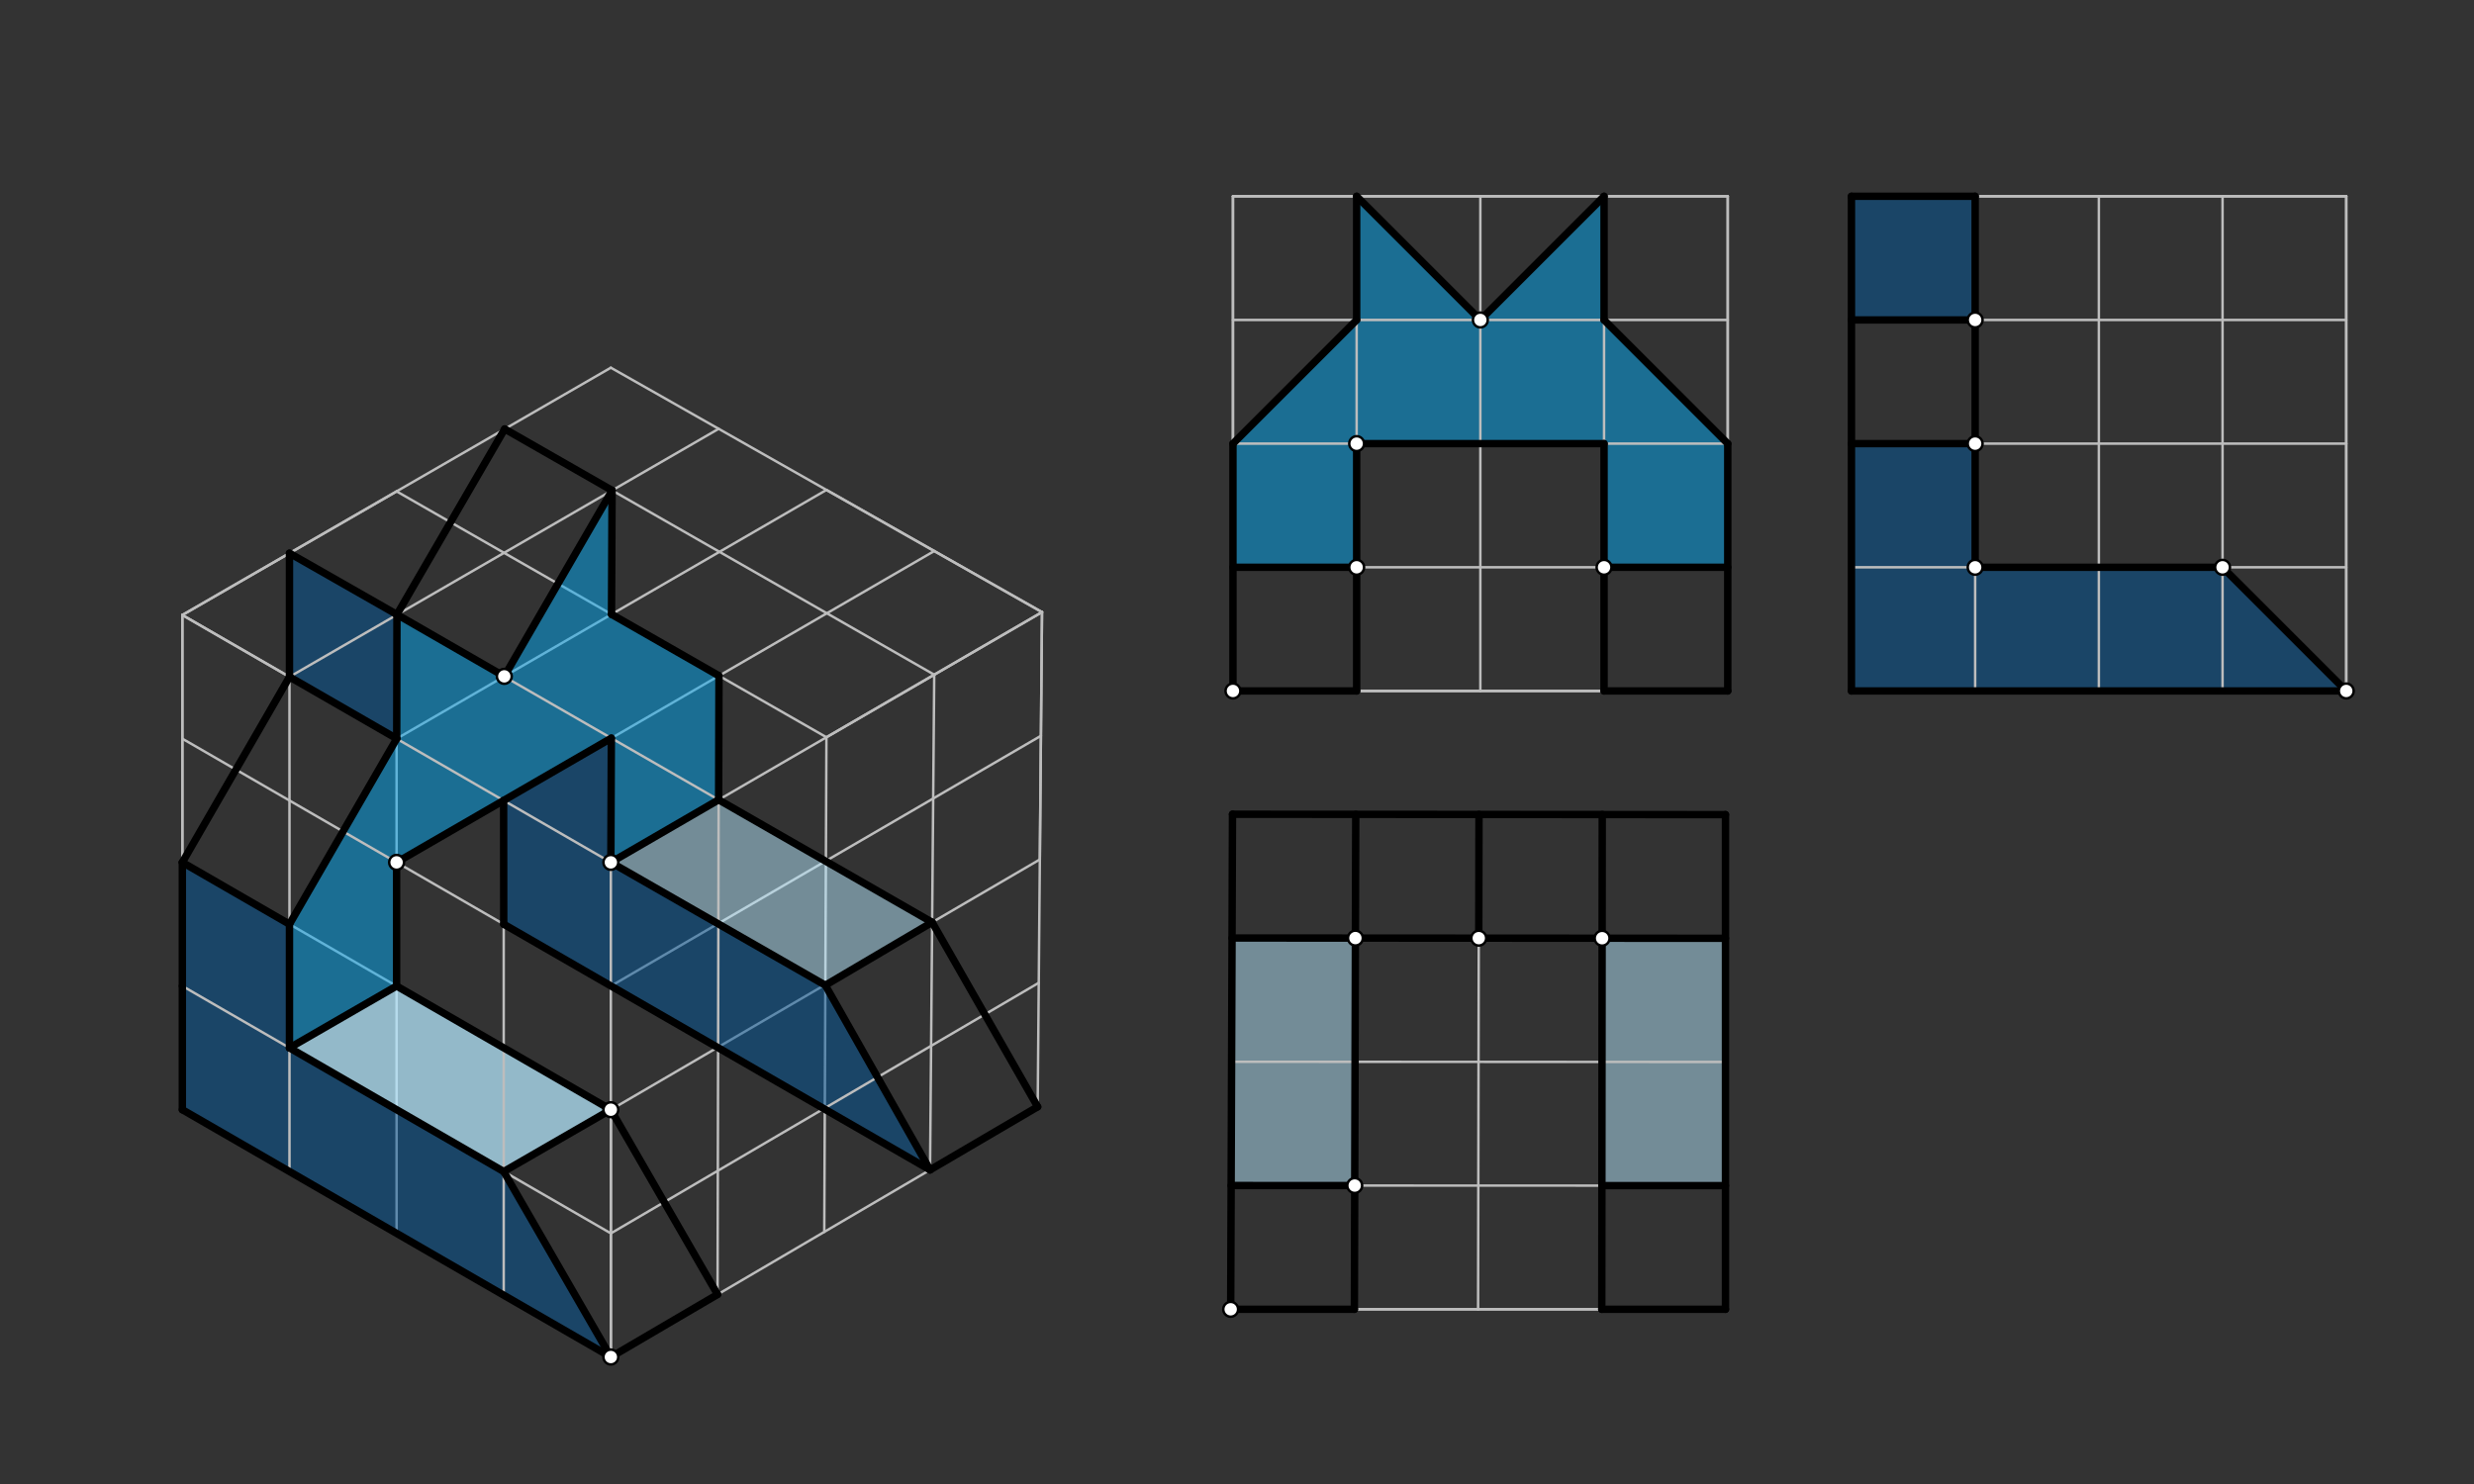 <svg xmlns="http://www.w3.org/2000/svg" class="svg--1it" height="100%" preserveAspectRatio="xMidYMid meet" viewBox="0 0 1000 600" width="100%"><rect x="0" y="0" width="1000" height="600" fill="#333333" stroke="none"/><defs><marker id="marker-arrow" markerHeight="16" markerUnits="userSpaceOnUse" markerWidth="24" orient="auto-start-reverse" refX="24" refY="4" viewBox="0 0 24 8"><path d="M 0 0 L 24 4 L 0 8 z" stroke="inherit"></path></marker></defs><g class="aux-layer--1FB"><g class="element--2qn"><line stroke="#BDBDBD" stroke-dasharray="none" stroke-linecap="round" stroke-width="1" x1="73.704" x2="246.909" y1="448.665" y2="548.665"></line></g><g class="element--2qn"><line stroke="#BDBDBD" stroke-dasharray="none" stroke-linecap="round" stroke-width="1" x1="246.909" x2="419.431" y1="548.665" y2="447.491"></line></g><g class="element--2qn"><line stroke="#BDBDBD" stroke-dasharray="none" stroke-linecap="round" stroke-width="1" x1="246.909" x2="420.748" y1="398.665" y2="297.496"></line></g><g class="element--2qn"><line stroke="#BDBDBD" stroke-dasharray="none" stroke-linecap="round" stroke-width="1" x1="246.909" x2="420.309" y1="448.665" y2="347.494"></line></g><g class="element--2qn"><line stroke="#BDBDBD" stroke-dasharray="none" stroke-linecap="round" stroke-width="1" x1="334.048" x2="333.17" y1="298.082" y2="498.078"></line></g><g class="element--2qn"><line stroke="#BDBDBD" stroke-dasharray="none" stroke-linecap="round" stroke-width="1" x1="160.307" x2="160.307" y1="298.665" y2="498.665"></line></g><g class="element--2qn"><line stroke="#BDBDBD" stroke-dasharray="none" stroke-linecap="round" stroke-width="1" x1="160.307" x2="334.048" y1="298.665" y2="198.082"></line></g><g class="element--2qn"><line stroke="#BDBDBD" stroke-dasharray="none" stroke-linecap="round" stroke-width="1" x1="203.608" x2="377.618" y1="323.665" y2="222.79"></line></g><g class="element--2qn"><line stroke="#BDBDBD" stroke-dasharray="none" stroke-linecap="round" stroke-width="1" x1="73.704" x2="246.909" y1="348.665" y2="448.665"></line></g><g class="element--2qn"><line stroke="#BDBDBD" stroke-dasharray="none" stroke-linecap="round" stroke-width="1" x1="334.048" x2="160.307" y1="298.082" y2="198.665"></line></g><g class="element--2qn"><line stroke="#BDBDBD" stroke-dasharray="none" stroke-linecap="round" stroke-width="1" x1="377.618" x2="203.548" y1="272.79" y2="173.185"></line></g></g><g class="main-layer--3Vd"><g class="element--2qn"><g fill="#B3E5FC" opacity="0.5"><path d="M 117.005 423.665 L 160.307 398.665 L 246.909 448.665 L 203.608 473.665 L 117.005 423.665 Z" stroke="none"></path></g></g><g class="element--2qn"><g fill="#B3E5FC" opacity="0.5"><path d="M 246.909 348.665 L 290.479 323.373 L 376.775 372.894 L 333.608 398.352 L 246.909 348.665 Z" stroke="none"></path></g></g><g class="element--2qn"><g fill="#B3E5FC" opacity="0.5"><path d="M 117.005 423.665 L 160.307 398.665 L 246.909 448.665 L 203.608 473.665 L 117.005 423.665 Z" stroke="none"></path></g></g><g class="element--2qn"><g fill="#B3E5FC" opacity="0.5"><path d="M 497.997 379.247 L 547.859 379.276 L 547.584 479.335 L 497.63 479.325 L 497.997 379.247 Z" stroke="none"></path></g></g><g class="element--2qn"><g fill="#B3E5FC" opacity="0.5"><path d="M 647.584 379.335 L 697.446 379.365 L 697.446 479.365 L 647.492 479.355 L 647.584 379.335 Z" stroke="none"></path></g></g><g class="element--2qn"><g fill="#03A9F4" opacity="0.5"><path d="M 117.005 423.665 L 117.005 373.665 L 160.351 298.639 L 160.452 248.457 L 203.846 273.459 L 247.401 198.278 L 247.177 248.373 L 290.613 273.227 L 290.479 323.373 L 246.909 348.665 L 247.11 298.446 L 160.307 348.665 L 160.307 398.665 L 117.005 423.665 Z" stroke="none"></path></g></g><g class="element--2qn"><g fill="#03A9F4" opacity="0.5"><path d="M 498.364 229.366 L 498.364 179.366 L 548.364 129.366 L 548.364 79.366 L 598.364 129.366 L 648.364 79.366 L 648.364 129.366 L 698.364 179.366 L 698.364 229.366 L 648.364 229.366 L 648.364 179.366 L 548.364 179.366 L 548.364 229.366 L 498.364 229.366 Z" stroke="none"></path></g></g><g class="element--2qn"><g fill="#01579B" opacity="0.5"><path d="M 117.005 223.665 L 160.452 248.457 L 160.351 298.639 L 117.005 273.665 L 117.005 223.665 Z" stroke="none"></path></g></g><g class="element--2qn"><g fill="#01579B" opacity="0.5"><path d="M 73.704 348.665 L 117.005 373.665 L 117.005 423.665 L 203.608 473.665 L 246.909 548.665 L 73.704 448.665 L 73.704 348.665 Z" stroke="none"></path></g></g><g class="element--2qn"><g fill="#01579B" opacity="0.5"><path d="M 203.564 323.639 L 203.608 373.665 L 375.932 473 L 333.608 398.352 L 246.273 348.494 L 247.11 298.446 L 203.564 323.639 Z" stroke="none"></path></g></g><g class="element--2qn"><g fill="#01579B" opacity="0.5"><path d="M 748.364 79.366 L 798.364 79.366 L 798.364 129.366 L 748.364 129.366 L 748.364 79.366 Z" stroke="none"></path></g></g><g class="element--2qn"><g fill="#01579B" opacity="0.5"><path d="M 748.364 179.366 L 798.364 179.366 L 798.364 229.366 L 898.364 229.366 L 948.364 279.366 L 748.364 279.366 L 748.364 179.366 Z" stroke="none"></path></g></g><g class="element--2qn"><line stroke="#BDBDBD" stroke-dasharray="none" stroke-linecap="round" stroke-width="1" x1="498.364" x2="498.364" y1="279.366" y2="79.366"></line></g><g class="element--2qn"><line stroke="#BDBDBD" stroke-dasharray="none" stroke-linecap="round" stroke-width="1" x1="498.364" x2="698.364" y1="79.366" y2="79.366"></line></g><g class="element--2qn"><line stroke="#BDBDBD" stroke-dasharray="none" stroke-linecap="round" stroke-width="1" x1="498.364" x2="698.364" y1="179.366" y2="179.366"></line></g><g class="element--2qn"><line stroke="#BDBDBD" stroke-dasharray="none" stroke-linecap="round" stroke-width="1" x1="498.364" x2="698.364" y1="279.366" y2="279.366"></line></g><g class="element--2qn"><line stroke="#BDBDBD" stroke-dasharray="none" stroke-linecap="round" stroke-width="1" x1="698.364" x2="698.364" y1="79.366" y2="279.366"></line></g><g class="element--2qn"><line stroke="#BDBDBD" stroke-dasharray="none" stroke-linecap="round" stroke-width="1" x1="598.364" x2="598.364" y1="79.366" y2="279.366"></line></g><g class="element--2qn"><line stroke="#BDBDBD" stroke-dasharray="none" stroke-linecap="round" stroke-width="1" x1="498.364" x2="598.364" y1="279.366" y2="279.366"></line></g><g class="element--2qn"><line stroke="#BDBDBD" stroke-dasharray="none" stroke-linecap="round" stroke-width="1" x1="598.364" x2="698.364" y1="279.366" y2="279.366"></line></g><g class="element--2qn"><line stroke="#BDBDBD" stroke-dasharray="none" stroke-linecap="round" stroke-width="1" x1="498.364" x2="598.364" y1="79.366" y2="79.366"></line></g><g class="element--2qn"><line stroke="#BDBDBD" stroke-dasharray="none" stroke-linecap="round" stroke-width="1" x1="598.364" x2="698.364" y1="79.366" y2="79.366"></line></g><g class="element--2qn"><line stroke="#BDBDBD" stroke-dasharray="none" stroke-linecap="round" stroke-width="1" x1="548.364" x2="548.364" y1="79.366" y2="279.366"></line></g><g class="element--2qn"><line stroke="#BDBDBD" stroke-dasharray="none" stroke-linecap="round" stroke-width="1" x1="648.364" x2="648.364" y1="79.366" y2="279.366"></line></g><g class="element--2qn"><line stroke="#BDBDBD" stroke-dasharray="none" stroke-linecap="round" stroke-width="1" x1="498.364" x2="498.364" y1="79.366" y2="179.366"></line></g><g class="element--2qn"><line stroke="#BDBDBD" stroke-dasharray="none" stroke-linecap="round" stroke-width="1" x1="498.364" x2="498.364" y1="179.366" y2="279.366"></line></g><g class="element--2qn"><line stroke="#BDBDBD" stroke-dasharray="none" stroke-linecap="round" stroke-width="1" x1="698.364" x2="698.364" y1="79.366" y2="179.366"></line></g><g class="element--2qn"><line stroke="#BDBDBD" stroke-dasharray="none" stroke-linecap="round" stroke-width="1" x1="698.364" x2="698.364" y1="179.366" y2="279.366"></line></g><g class="element--2qn"><line stroke="#BDBDBD" stroke-dasharray="none" stroke-linecap="round" stroke-width="1" x1="498.364" x2="698.364" y1="129.366" y2="129.366"></line></g><g class="element--2qn"><line stroke="#BDBDBD" stroke-dasharray="none" stroke-linecap="round" stroke-width="1" x1="498.364" x2="698.364" y1="229.366" y2="229.366"></line></g><g class="element--2qn"><line stroke="#BDBDBD" stroke-dasharray="none" stroke-linecap="round" stroke-width="1" x1="748.364" x2="748.364" y1="79.366" y2="279.366"></line></g><g class="element--2qn"><line stroke="#BDBDBD" stroke-dasharray="none" stroke-linecap="round" stroke-width="1" x1="748.364" x2="948.364" y1="279.366" y2="279.366"></line></g><g class="element--2qn"><line stroke="#BDBDBD" stroke-dasharray="none" stroke-linecap="round" stroke-width="1" x1="948.364" x2="948.364" y1="279.366" y2="79.366"></line></g><g class="element--2qn"><line stroke="#BDBDBD" stroke-dasharray="none" stroke-linecap="round" stroke-width="1" x1="748.364" x2="948.364" y1="79.366" y2="79.366"></line></g><g class="element--2qn"><line stroke="#BDBDBD" stroke-dasharray="none" stroke-linecap="round" stroke-width="1" x1="497.446" x2="697.446" y1="529.365" y2="529.365"></line></g><g class="element--2qn"><line stroke="#BDBDBD" stroke-dasharray="none" stroke-linecap="round" stroke-width="1" x1="697.446" x2="697.446" y1="529.365" y2="329.365"></line></g><g class="element--2qn"><line stroke="#BDBDBD" stroke-dasharray="none" stroke-linecap="round" stroke-width="1" x1="697.446" x2="498.181" y1="329.365" y2="329.208"></line></g><g class="element--2qn"><line stroke="#BDBDBD" stroke-dasharray="none" stroke-linecap="round" stroke-width="1" x1="498.181" x2="497.446" y1="329.208" y2="529.365"></line></g><g class="element--2qn"><line stroke="#BDBDBD" stroke-dasharray="none" stroke-linecap="round" stroke-width="1" x1="597.813" x2="597.446" y1="329.286" y2="529.365"></line></g><g class="element--2qn"><line stroke="#BDBDBD" stroke-dasharray="none" stroke-linecap="round" stroke-width="1" x1="497.813" x2="697.446" y1="429.286" y2="429.365"></line></g><g class="element--2qn"><line stroke="#BDBDBD" stroke-dasharray="none" stroke-linecap="round" stroke-width="1" x1="498.181" x2="597.813" y1="329.208" y2="329.286"></line></g><g class="element--2qn"><line stroke="#BDBDBD" stroke-dasharray="none" stroke-linecap="round" stroke-width="1" x1="597.813" x2="697.446" y1="329.286" y2="329.365"></line></g><g class="element--2qn"><line stroke="#BDBDBD" stroke-dasharray="none" stroke-linecap="round" stroke-width="1" x1="497.446" x2="597.446" y1="529.365" y2="529.365"></line></g><g class="element--2qn"><line stroke="#BDBDBD" stroke-dasharray="none" stroke-linecap="round" stroke-width="1" x1="597.446" x2="697.446" y1="529.365" y2="529.365"></line></g><g class="element--2qn"><line stroke="#BDBDBD" stroke-dasharray="none" stroke-linecap="round" stroke-width="1" x1="697.446" x2="697.446" y1="329.365" y2="429.365"></line></g><g class="element--2qn"><line stroke="#BDBDBD" stroke-dasharray="none" stroke-linecap="round" stroke-width="1" x1="697.446" x2="697.446" y1="429.365" y2="529.365"></line></g><g class="element--2qn"><line stroke="#BDBDBD" stroke-dasharray="none" stroke-linecap="round" stroke-width="1" x1="498.181" x2="497.813" y1="329.208" y2="429.286"></line></g><g class="element--2qn"><line stroke="#BDBDBD" stroke-dasharray="none" stroke-linecap="round" stroke-width="1" x1="497.813" x2="497.446" y1="429.286" y2="529.365"></line></g><g class="element--2qn"><line stroke="#BDBDBD" stroke-dasharray="none" stroke-linecap="round" stroke-width="1" x1="547.997" x2="547.446" y1="329.247" y2="529.365"></line></g><g class="element--2qn"><line stroke="#BDBDBD" stroke-dasharray="none" stroke-linecap="round" stroke-width="1" x1="647.63" x2="647.446" y1="329.325" y2="529.365"></line></g><g class="element--2qn"><line stroke="#BDBDBD" stroke-dasharray="none" stroke-linecap="round" stroke-width="1" x1="497.997" x2="697.446" y1="379.247" y2="379.365"></line></g><g class="element--2qn"><line stroke="#BDBDBD" stroke-dasharray="none" stroke-linecap="round" stroke-width="1" x1="497.63" x2="697.446" y1="479.325" y2="479.365"></line></g><g class="element--2qn"><line stroke="#BDBDBD" stroke-dasharray="none" stroke-linecap="round" stroke-width="1" x1="748.364" x2="948.364" y1="179.366" y2="179.366"></line></g><g class="element--2qn"><line stroke="#BDBDBD" stroke-dasharray="none" stroke-linecap="round" stroke-width="1" x1="848.364" x2="848.364" y1="79.366" y2="279.366"></line></g><g class="element--2qn"><line stroke="#BDBDBD" stroke-dasharray="none" stroke-linecap="round" stroke-width="1" x1="748.364" x2="848.364" y1="79.366" y2="79.366"></line></g><g class="element--2qn"><line stroke="#BDBDBD" stroke-dasharray="none" stroke-linecap="round" stroke-width="1" x1="848.364" x2="948.364" y1="79.366" y2="79.366"></line></g><g class="element--2qn"><line stroke="#BDBDBD" stroke-dasharray="none" stroke-linecap="round" stroke-width="1" x1="748.364" x2="848.364" y1="279.366" y2="279.366"></line></g><g class="element--2qn"><line stroke="#BDBDBD" stroke-dasharray="none" stroke-linecap="round" stroke-width="1" x1="848.364" x2="948.364" y1="279.366" y2="279.366"></line></g><g class="element--2qn"><line stroke="#BDBDBD" stroke-dasharray="none" stroke-linecap="round" stroke-width="1" x1="748.364" x2="748.364" y1="79.366" y2="179.366"></line></g><g class="element--2qn"><line stroke="#BDBDBD" stroke-dasharray="none" stroke-linecap="round" stroke-width="1" x1="748.364" x2="748.364" y1="179.366" y2="279.366"></line></g><g class="element--2qn"><line stroke="#BDBDBD" stroke-dasharray="none" stroke-linecap="round" stroke-width="1" x1="948.364" x2="948.364" y1="79.366" y2="179.366"></line></g><g class="element--2qn"><line stroke="#BDBDBD" stroke-dasharray="none" stroke-linecap="round" stroke-width="1" x1="948.364" x2="948.364" y1="179.366" y2="279.366"></line></g><g class="element--2qn"><line stroke="#BDBDBD" stroke-dasharray="none" stroke-linecap="round" stroke-width="1" x1="748.364" x2="948.364" y1="129.366" y2="129.366"></line></g><g class="element--2qn"><line stroke="#BDBDBD" stroke-dasharray="none" stroke-linecap="round" stroke-width="1" x1="748.364" x2="948.364" y1="229.366" y2="229.366"></line></g><g class="element--2qn"><line stroke="#BDBDBD" stroke-dasharray="none" stroke-linecap="round" stroke-width="1" x1="798.364" x2="798.364" y1="79.366" y2="279.366"></line></g><g class="element--2qn"><line stroke="#BDBDBD" stroke-dasharray="none" stroke-linecap="round" stroke-width="1" x1="898.364" x2="898.364" y1="79.366" y2="279.366"></line></g><g class="element--2qn"><line stroke="#BDBDBD" stroke-dasharray="none" stroke-linecap="round" stroke-width="1" x1="246.909" x2="246.909" y1="548.665" y2="348.665"></line></g><g class="element--2qn"><line stroke="#BDBDBD" stroke-dasharray="none" stroke-linecap="round" stroke-width="1" x1="73.704" x2="73.704" y1="448.665" y2="248.665"></line></g><g class="element--2qn"><line stroke="#BDBDBD" stroke-dasharray="none" stroke-linecap="round" stroke-width="1" x1="73.704" x2="246.909" y1="248.665" y2="348.665"></line></g><g class="element--2qn"><line stroke="#BDBDBD" stroke-dasharray="none" stroke-linecap="round" stroke-width="1" x1="419.431" x2="421.188" y1="447.491" y2="247.498"></line></g><g class="element--2qn"><line stroke="#BDBDBD" stroke-dasharray="none" stroke-linecap="round" stroke-width="1" x1="421.188" x2="246.909" y1="247.498" y2="348.665"></line></g><g class="element--2qn"><line stroke="#BDBDBD" stroke-dasharray="none" stroke-linecap="round" stroke-width="1" x1="73.704" x2="246.909" y1="248.665" y2="148.665"></line></g><g class="element--2qn"><line stroke="#BDBDBD" stroke-dasharray="none" stroke-linecap="round" stroke-width="1" x1="246.909" x2="421.188" y1="148.665" y2="247.498"></line></g><g class="element--2qn"><line stroke="#BDBDBD" stroke-dasharray="none" stroke-linecap="round" stroke-width="1" x1="421.188" x2="334.048" y1="247.498" y2="298.082"></line></g><g class="element--2qn"><line stroke="#BDBDBD" stroke-dasharray="none" stroke-linecap="round" stroke-width="1" x1="334.048" x2="421.188" y1="198.082" y2="247.498"></line></g><g class="element--2qn"><line stroke="#BDBDBD" stroke-dasharray="none" stroke-linecap="round" stroke-width="1" x1="73.704" x2="160.307" y1="248.665" y2="298.665"></line></g><g class="element--2qn"><line stroke="#BDBDBD" stroke-dasharray="none" stroke-linecap="round" stroke-width="1" x1="73.704" x2="160.307" y1="248.665" y2="198.665"></line></g><g class="element--2qn"><line stroke="#BDBDBD" stroke-dasharray="none" stroke-linecap="round" stroke-width="1" x1="117.005" x2="290.479" y1="223.665" y2="323.373"></line></g><g class="element--2qn"><line stroke="#BDBDBD" stroke-dasharray="none" stroke-linecap="round" stroke-width="1" x1="117.005" x2="290.479" y1="273.665" y2="173.373"></line></g><g class="element--2qn"><line stroke="#BDBDBD" stroke-dasharray="none" stroke-linecap="round" stroke-width="1" x1="73.704" x2="73.704" y1="248.665" y2="348.665"></line></g><g class="element--2qn"><line stroke="#BDBDBD" stroke-dasharray="none" stroke-linecap="round" stroke-width="1" x1="246.909" x2="246.909" y1="548.665" y2="448.665"></line></g><g class="element--2qn"><line stroke="#BDBDBD" stroke-dasharray="none" stroke-linecap="round" stroke-width="1" x1="117.005" x2="117.005" y1="273.665" y2="473.665"></line></g><g class="element--2qn"><line stroke="#BDBDBD" stroke-dasharray="none" stroke-linecap="round" stroke-width="1" x1="203.608" x2="203.608" y1="323.665" y2="523.665"></line></g><g class="element--2qn"><line stroke="#BDBDBD" stroke-dasharray="none" stroke-linecap="round" stroke-width="1" x1="73.704" x2="246.909" y1="298.665" y2="398.665"></line></g><g class="element--2qn"><line stroke="#BDBDBD" stroke-dasharray="none" stroke-linecap="round" stroke-width="1" x1="73.704" x2="246.909" y1="398.665" y2="498.665"></line></g><g class="element--2qn"><line stroke="#BDBDBD" stroke-dasharray="none" stroke-linecap="round" stroke-width="1" x1="420.309" x2="421.188" y1="347.494" y2="247.498"></line></g><g class="element--2qn"><line stroke="#BDBDBD" stroke-dasharray="none" stroke-linecap="round" stroke-width="1" x1="290.479" x2="290.04" y1="323.373" y2="523.371"></line></g><g class="element--2qn"><line stroke="#BDBDBD" stroke-dasharray="none" stroke-linecap="round" stroke-width="1" x1="377.618" x2="375.932" y1="272.79" y2="473"></line></g><g class="element--2qn"><line stroke="#BDBDBD" stroke-dasharray="none" stroke-linecap="round" stroke-width="1" x1="246.909" x2="419.871" y1="498.665" y2="397.364"></line></g><g class="element--2qn"><line stroke="#000000" stroke-dasharray="none" stroke-linecap="round" stroke-width="3" x1="73.704" x2="73.704" y1="398.665" y2="448.665"></line></g><g class="element--2qn"><line stroke="#000000" stroke-dasharray="none" stroke-linecap="round" stroke-width="3" x1="73.704" x2="246.909" y1="448.665" y2="548.665"></line></g><g class="element--2qn"><line stroke="#000000" stroke-dasharray="none" stroke-linecap="round" stroke-width="3" x1="247.401" x2="203.995" y1="198.278" y2="173.441"></line></g><g class="element--2qn"><line stroke="#000000" stroke-dasharray="none" stroke-linecap="round" stroke-width="3" x1="203.846" x2="160.53" y1="273.459" y2="248.501"></line></g><g class="element--2qn"><line stroke="#000000" stroke-dasharray="none" stroke-linecap="round" stroke-width="3" x1="160.53" x2="117.005" y1="248.501" y2="223.665"></line></g><g class="element--2qn"><line stroke="#000000" stroke-dasharray="none" stroke-linecap="round" stroke-width="3" x1="203.846" x2="247.401" y1="273.459" y2="198.278"></line></g><g class="element--2qn"><line stroke="#000000" stroke-dasharray="none" stroke-linecap="round" stroke-width="3" x1="203.995" x2="160.374" y1="173.441" y2="248.592"></line></g><g class="element--2qn"><line stroke="#000000" stroke-dasharray="none" stroke-linecap="round" stroke-width="3" x1="117.005" x2="73.704" y1="273.665" y2="348.665"></line></g><g class="element--2qn"><line stroke="#000000" stroke-dasharray="none" stroke-linecap="round" stroke-width="3" x1="73.704" x2="117.005" y1="348.665" y2="373.665"></line></g><g class="element--2qn"><line stroke="#000000" stroke-dasharray="none" stroke-linecap="round" stroke-width="3" x1="117.005" x2="160.351" y1="373.665" y2="298.639"></line></g><g class="element--2qn"><line stroke="#000000" stroke-dasharray="none" stroke-linecap="round" stroke-width="3" x1="160.351" x2="117.005" y1="298.639" y2="273.665"></line></g><g class="element--2qn"><line stroke="#000000" stroke-dasharray="none" stroke-linecap="round" stroke-width="3" x1="117.005" x2="117.005" y1="373.665" y2="423.665"></line></g><g class="element--2qn"><line stroke="#000000" stroke-dasharray="none" stroke-linecap="round" stroke-width="3" x1="73.704" x2="73.704" y1="348.665" y2="398.665"></line></g><g class="element--2qn"><line stroke="#000000" stroke-dasharray="none" stroke-linecap="round" stroke-width="3" x1="117.005" x2="117.005" y1="273.665" y2="223.665"></line></g><g class="element--2qn"><line stroke="#000000" stroke-dasharray="none" stroke-linecap="round" stroke-width="3" x1="117.005" x2="160.307" y1="423.665" y2="398.665"></line></g><g class="element--2qn"><line stroke="#000000" stroke-dasharray="none" stroke-linecap="round" stroke-width="3" x1="160.452" x2="160.351" y1="248.457" y2="298.639"></line></g><g class="element--2qn"><line stroke="#000000" stroke-dasharray="none" stroke-linecap="round" stroke-width="3" x1="247.401" x2="247.177" y1="198.278" y2="248.373"></line></g><g class="element--2qn"><line stroke="#000000" stroke-dasharray="none" stroke-linecap="round" stroke-width="3" x1="246.909" x2="290.479" y1="348.665" y2="323.373"></line></g><g class="element--2qn"><line stroke="#000000" stroke-dasharray="none" stroke-linecap="round" stroke-width="3" x1="290.479" x2="290.613" y1="323.373" y2="273.227"></line></g><g class="element--2qn"><line stroke="#000000" stroke-dasharray="none" stroke-linecap="round" stroke-width="3" x1="290.613" x2="247.177" y1="273.227" y2="248.373"></line></g><g class="element--2qn"><line stroke="#000000" stroke-dasharray="none" stroke-linecap="round" stroke-width="3" x1="203.608" x2="375.932" y1="373.665" y2="473"></line></g><g class="element--2qn"><line stroke="#000000" stroke-dasharray="none" stroke-linecap="round" stroke-width="3" x1="375.932" x2="419.431" y1="473" y2="447.491"></line></g><g class="element--2qn"><line stroke="#000000" stroke-dasharray="none" stroke-linecap="round" stroke-width="3" x1="333.608" x2="375.932" y1="398.352" y2="473"></line></g><g class="element--2qn"><line stroke="#000000" stroke-dasharray="none" stroke-linecap="round" stroke-width="3" x1="333.608" x2="376.775" y1="398.352" y2="372.894"></line></g><g class="element--2qn"><line stroke="#000000" stroke-dasharray="none" stroke-linecap="round" stroke-width="3" x1="376.775" x2="419.431" y1="372.894" y2="447.491"></line></g><g class="element--2qn"><line stroke="#000000" stroke-dasharray="none" stroke-linecap="round" stroke-width="3" x1="376.775" x2="290.479" y1="372.894" y2="323.373"></line></g><g class="element--2qn"><line stroke="#000000" stroke-dasharray="none" stroke-linecap="round" stroke-width="3" x1="333.608" x2="246.909" y1="398.352" y2="348.665"></line></g><g class="element--2qn"><line stroke="#000000" stroke-dasharray="none" stroke-linecap="round" stroke-width="3" x1="203.608" x2="246.909" y1="473.665" y2="548.665"></line></g><g class="element--2qn"><line stroke="#000000" stroke-dasharray="none" stroke-linecap="round" stroke-width="3" x1="203.608" x2="246.909" y1="473.665" y2="448.665"></line></g><g class="element--2qn"><line stroke="#000000" stroke-dasharray="none" stroke-linecap="round" stroke-width="3" x1="246.909" x2="290.04" y1="448.665" y2="523.371"></line></g><g class="element--2qn"><line stroke="#000000" stroke-dasharray="none" stroke-linecap="round" stroke-width="3" x1="290.04" x2="246.909" y1="523.371" y2="548.665"></line></g><g class="element--2qn"><line stroke="#000000" stroke-dasharray="none" stroke-linecap="round" stroke-width="3" x1="246.909" x2="160.307" y1="448.665" y2="398.665"></line></g><g class="element--2qn"><line stroke="#000000" stroke-dasharray="none" stroke-linecap="round" stroke-width="3" x1="203.608" x2="117.005" y1="473.665" y2="423.665"></line></g><g class="element--2qn"><line stroke="#000000" stroke-dasharray="none" stroke-linecap="round" stroke-width="3" x1="160.307" x2="160.307" y1="398.665" y2="348.665"></line></g><g class="element--2qn"><line stroke="#000000" stroke-dasharray="none" stroke-linecap="round" stroke-width="3" x1="160.307" x2="247.11" y1="348.665" y2="298.446"></line></g><g class="element--2qn"><line stroke="#000000" stroke-dasharray="none" stroke-linecap="round" stroke-width="3" x1="247.11" x2="246.909" y1="298.446" y2="348.665"></line></g><g class="element--2qn"><line stroke="#000000" stroke-dasharray="none" stroke-linecap="round" stroke-width="3" x1="203.608" x2="203.564" y1="373.665" y2="323.639"></line></g><g class="element--2qn"><line stroke="#000000" stroke-dasharray="none" stroke-linecap="round" stroke-width="3" x1="497.446" x2="498.181" y1="529.365" y2="329.208"></line></g><g class="element--2qn"><line stroke="#000000" stroke-dasharray="none" stroke-linecap="round" stroke-width="3" x1="498.181" x2="697.446" y1="329.208" y2="329.365"></line></g><g class="element--2qn"><line stroke="#000000" stroke-dasharray="none" stroke-linecap="round" stroke-width="3" x1="697.446" x2="697.446" y1="329.365" y2="529.365"></line></g><g class="element--2qn"><line stroke="#000000" stroke-dasharray="none" stroke-linecap="round" stroke-width="3" x1="697.446" x2="647.446" y1="529.365" y2="529.365"></line></g><g class="element--2qn"><line stroke="#000000" stroke-dasharray="none" stroke-linecap="round" stroke-width="3" x1="647.446" x2="647.584" y1="529.365" y2="379.335"></line></g><g class="element--2qn"><line stroke="#000000" stroke-dasharray="none" stroke-linecap="round" stroke-width="3" x1="647.584" x2="547.859" y1="379.335" y2="379.276"></line></g><g class="element--2qn"><line stroke="#000000" stroke-dasharray="none" stroke-linecap="round" stroke-width="3" x1="547.859" x2="547.446" y1="379.276" y2="529.365"></line></g><g class="element--2qn"><line stroke="#000000" stroke-dasharray="none" stroke-linecap="round" stroke-width="3" x1="547.446" x2="497.446" y1="529.365" y2="529.365"></line></g><g class="element--2qn"><line stroke="#000000" stroke-dasharray="none" stroke-linecap="round" stroke-width="3" x1="497.997" x2="547.859" y1="379.247" y2="379.276"></line></g><g class="element--2qn"><line stroke="#000000" stroke-dasharray="none" stroke-linecap="round" stroke-width="3" x1="547.859" x2="547.997" y1="379.276" y2="329.247"></line></g><g class="element--2qn"><line stroke="#000000" stroke-dasharray="none" stroke-linecap="round" stroke-width="3" x1="597.813" x2="597.722" y1="329.286" y2="379.306"></line></g><g class="element--2qn"><line stroke="#000000" stroke-dasharray="none" stroke-linecap="round" stroke-width="3" x1="647.63" x2="647.584" y1="329.325" y2="379.335"></line></g><g class="element--2qn"><line stroke="#000000" stroke-dasharray="none" stroke-linecap="round" stroke-width="3" x1="647.584" x2="697.446" y1="379.335" y2="379.365"></line></g><g class="element--2qn"><line stroke="#000000" stroke-dasharray="none" stroke-linecap="round" stroke-width="3" x1="497.63" x2="547.584" y1="479.325" y2="479.335"></line></g><g class="element--2qn"><line stroke="#000000" stroke-dasharray="none" stroke-linecap="round" stroke-width="3" x1="647.492" x2="697.446" y1="479.355" y2="479.365"></line></g><g class="element--2qn"><line stroke="#000000" stroke-dasharray="none" stroke-linecap="round" stroke-width="3" x1="498.364" x2="498.364" y1="279.366" y2="179.366"></line></g><g class="element--2qn"><line stroke="#000000" stroke-dasharray="none" stroke-linecap="round" stroke-width="3" x1="498.364" x2="548.364" y1="179.366" y2="129.366"></line></g><g class="element--2qn"><line stroke="#000000" stroke-dasharray="none" stroke-linecap="round" stroke-width="3" x1="548.364" x2="548.364" y1="129.366" y2="79.366"></line></g><g class="element--2qn"><line stroke="#000000" stroke-dasharray="none" stroke-linecap="round" stroke-width="3" x1="548.364" x2="598.364" y1="79.366" y2="129.366"></line></g><g class="element--2qn"><line stroke="#000000" stroke-dasharray="none" stroke-linecap="round" stroke-width="3" x1="598.364" x2="648.364" y1="129.366" y2="79.366"></line></g><g class="element--2qn"><line stroke="#000000" stroke-dasharray="none" stroke-linecap="round" stroke-width="3" x1="648.364" x2="648.364" y1="79.366" y2="129.366"></line></g><g class="element--2qn"><line stroke="#000000" stroke-dasharray="none" stroke-linecap="round" stroke-width="3" x1="648.364" x2="698.364" y1="129.366" y2="179.366"></line></g><g class="element--2qn"><line stroke="#000000" stroke-dasharray="none" stroke-linecap="round" stroke-width="3" x1="698.364" x2="698.364" y1="179.366" y2="279.366"></line></g><g class="element--2qn"><line stroke="#000000" stroke-dasharray="none" stroke-linecap="round" stroke-width="3" x1="698.364" x2="648.364" y1="279.366" y2="279.366"></line></g><g class="element--2qn"><line stroke="#000000" stroke-dasharray="none" stroke-linecap="round" stroke-width="3" x1="648.364" x2="648.364" y1="279.366" y2="179.366"></line></g><g class="element--2qn"><line stroke="#000000" stroke-dasharray="none" stroke-linecap="round" stroke-width="3" x1="648.364" x2="548.364" y1="179.366" y2="179.366"></line></g><g class="element--2qn"><line stroke="#000000" stroke-dasharray="none" stroke-linecap="round" stroke-width="3" x1="548.364" x2="548.364" y1="179.366" y2="279.366"></line></g><g class="element--2qn"><line stroke="#000000" stroke-dasharray="none" stroke-linecap="round" stroke-width="3" x1="548.364" x2="498.364" y1="279.366" y2="279.366"></line></g><g class="element--2qn"><line stroke="#000000" stroke-dasharray="none" stroke-linecap="round" stroke-width="3" x1="498.364" x2="548.364" y1="229.366" y2="229.366"></line></g><g class="element--2qn"><line stroke="#000000" stroke-dasharray="none" stroke-linecap="round" stroke-width="3" x1="648.364" x2="698.364" y1="229.366" y2="229.366"></line></g><g class="element--2qn"><line stroke="#000000" stroke-dasharray="none" stroke-linecap="round" stroke-width="3" x1="748.364" x2="748.364" y1="279.366" y2="79.366"></line></g><g class="element--2qn"><line stroke="#000000" stroke-dasharray="none" stroke-linecap="round" stroke-width="3" x1="748.364" x2="798.364" y1="79.366" y2="79.366"></line></g><g class="element--2qn"><line stroke="#000000" stroke-dasharray="none" stroke-linecap="round" stroke-width="3" x1="798.364" x2="798.364" y1="79.366" y2="229.366"></line></g><g class="element--2qn"><line stroke="#000000" stroke-dasharray="none" stroke-linecap="round" stroke-width="3" x1="798.364" x2="898.364" y1="229.366" y2="229.366"></line></g><g class="element--2qn"><line stroke="#000000" stroke-dasharray="none" stroke-linecap="round" stroke-width="3" x1="898.364" x2="948.364" y1="229.366" y2="279.366"></line></g><g class="element--2qn"><line stroke="#000000" stroke-dasharray="none" stroke-linecap="round" stroke-width="3" x1="948.364" x2="748.364" y1="279.366" y2="279.366"></line></g><g class="element--2qn"><line stroke="#000000" stroke-dasharray="none" stroke-linecap="round" stroke-width="3" x1="748.364" x2="798.364" y1="129.366" y2="129.366"></line></g><g class="element--2qn"><line stroke="#000000" stroke-dasharray="none" stroke-linecap="round" stroke-width="3" x1="748.364" x2="798.364" y1="179.366" y2="179.366"></line></g><g class="element--2qn"><circle cx="246.909" cy="548.665" r="3" stroke="#000000" stroke-width="1" fill="#ffffff"></circle>}</g><g class="element--2qn"><circle cx="497.446" cy="529.365" r="3" stroke="#000000" stroke-width="1" fill="#ffffff"></circle>}</g><g class="element--2qn"><circle cx="498.364" cy="279.366" r="3" stroke="#000000" stroke-width="1" fill="#ffffff"></circle>}</g><g class="element--2qn"><circle cx="948.364" cy="279.366" r="3" stroke="#000000" stroke-width="1" fill="#ffffff"></circle>}</g><g class="element--2qn"><circle cx="160.307" cy="348.665" r="3" stroke="#000000" stroke-width="1" fill="#ffffff"></circle>}</g><g class="element--2qn"><circle cx="246.909" cy="448.665" r="3" stroke="#000000" stroke-width="1" fill="#ffffff"></circle>}</g><g class="element--2qn"><circle cx="203.846" cy="273.459" r="3" stroke="#000000" stroke-width="1" fill="#ffffff"></circle>}</g><g class="element--2qn"><circle cx="246.909" cy="348.665" r="3" stroke="#000000" stroke-width="1" fill="#ffffff"></circle>}</g><g class="element--2qn"><circle cx="597.722" cy="379.306" r="3" stroke="#000000" stroke-width="1" fill="#ffffff"></circle>}</g><g class="element--2qn"><circle cx="547.859" cy="379.276" r="3" stroke="#000000" stroke-width="1" fill="#ffffff"></circle>}</g><g class="element--2qn"><circle cx="647.584" cy="379.335" r="3" stroke="#000000" stroke-width="1" fill="#ffffff"></circle>}</g><g class="element--2qn"><circle cx="547.584" cy="479.335" r="3" stroke="#000000" stroke-width="1" fill="#ffffff"></circle>}</g><g class="element--2qn"><circle cx="598.364" cy="129.366" r="3" stroke="#000000" stroke-width="1" fill="#ffffff"></circle>}</g><g class="element--2qn"><circle cx="548.364" cy="179.366" r="3" stroke="#000000" stroke-width="1" fill="#ffffff"></circle>}</g><g class="element--2qn"><circle cx="648.364" cy="229.366" r="3" stroke="#000000" stroke-width="1" fill="#ffffff"></circle>}</g><g class="element--2qn"><circle cx="548.364" cy="229.366" r="3" stroke="#000000" stroke-width="1" fill="#ffffff"></circle>}</g><g class="element--2qn"><circle cx="798.364" cy="129.366" r="3" stroke="#000000" stroke-width="1" fill="#ffffff"></circle>}</g><g class="element--2qn"><circle cx="798.364" cy="179.366" r="3" stroke="#000000" stroke-width="1" fill="#ffffff"></circle>}</g><g class="element--2qn"><circle cx="798.364" cy="229.366" r="3" stroke="#000000" stroke-width="1" fill="#ffffff"></circle>}</g><g class="element--2qn"><circle cx="898.364" cy="229.366" r="3" stroke="#000000" stroke-width="1" fill="#ffffff"></circle>}</g></g><g class="snaps-layer--2PT"></g><g class="temp-layer--rAP"></g></svg>